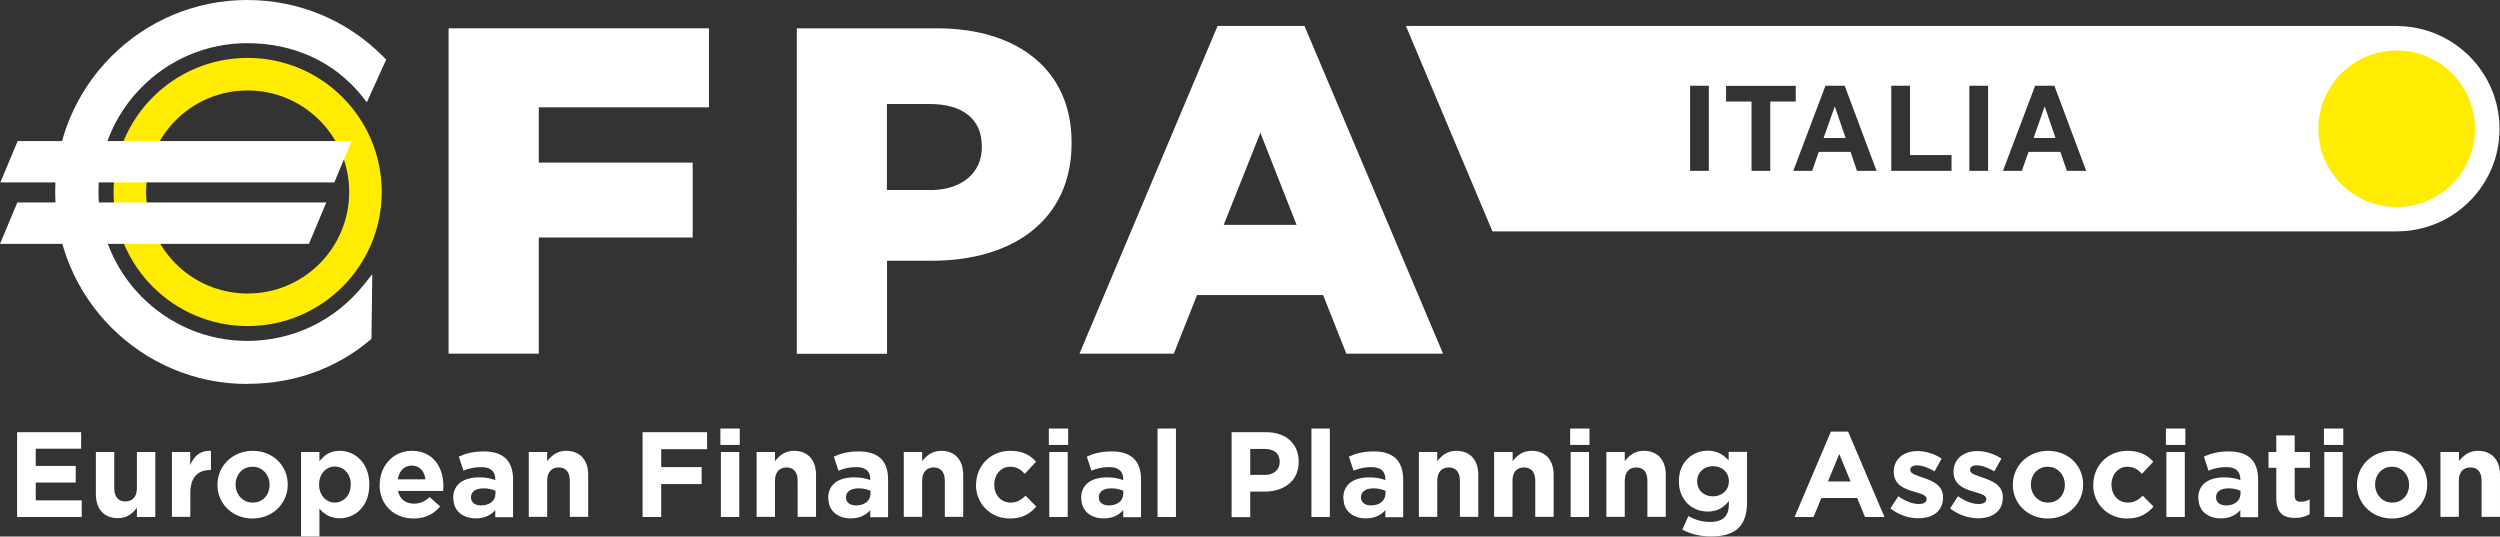 <?xml version="1.0" encoding="UTF-8"?>
<svg id="Livello_1" data-name="Livello 1" xmlns="http://www.w3.org/2000/svg" viewBox="0 0 212 45.5">
  <rect x="0" y="0" width="212" height="45.5" fill="#333333" stroke="none"/>
  <defs>
    <style>
      .cls-1 {
        fill: #ffec00;
      }

      .cls-1, .cls-2 {
        stroke-width: 0px;
      }

      .cls-2 {
        fill: #fff;
      }
    </style>
  </defs>
  <g>
    <path class="cls-1" d="M21,7.67c-4.76,0-8.61,3.85-8.61,8.61s3.85,8.61,8.61,8.61,8.61-3.85,8.61-8.61c0-4.76-3.86-8.61-8.61-8.61M32.37,16.28c0,6.28-5.09,11.37-11.37,11.37s-11.37-5.09-11.37-11.37,5.09-11.37,11.37-11.37c6.28,0,11.37,5.09,11.37,11.37"/>
    <path class="cls-2" d="M20.96,32.56c-8.98,0-16.28-7.31-16.28-16.28C4.68,7.3,11.98,0,20.96,0,25.35,0,29.46,1.72,32.54,4.84l.21.21-1.64,3.62-.43-.54c-2.33-2.89-5.78-4.47-9.71-4.47-6.96,0-12.62,5.66-12.62,12.62s5.66,12.63,12.62,12.63c3.84,0,7.42-1.71,9.83-4.7l.77-.96-.07,5.49-.15.12c-2.88,2.42-6.47,3.69-10.38,3.69"/>
  </g>
  <polygon class="cls-2" points=".03 15.47 1.5 11.96 29.82 11.96 28.35 15.47 .03 15.47"/>
  <polygon class="cls-2" points="1.47 17.17 0 20.68 26.2 20.68 27.67 17.17 1.47 17.17"/>
  <polygon class="cls-2" points="38.04 2.4 60.12 2.4 60.12 9.1 45.69 9.1 45.69 13.79 58.74 13.79 58.74 20.14 45.69 20.14 45.69 29.99 38.04 29.99 38.04 2.4"/>
  <path class="cls-2" d="M78.88,16.12c2.68,0,4.38-1.46,4.38-3.63v-.08c0-2.37-1.69-3.59-4.42-3.59h-3.63v7.29h3.67ZM67.57,2.4h11.87c6.94,0,11.43,3.59,11.43,9.66v.08c0,6.54-5.01,9.97-11.83,9.97h-3.82v7.89h-7.65V2.4Z"/>
  <path class="cls-2" d="M109.95,19.07l-3.07-7.81-3.11,7.81h6.19ZM103.25,2.2h7.37l11.75,27.79h-8.2l-1.97-4.97h-10.69l-1.97,4.97h-8l11.71-27.79Z"/>
  <polygon class="cls-2" points="1.45 36.65 6.88 36.65 6.88 38.05 3.03 38.05 3.03 39.51 6.42 39.51 6.42 40.92 3.03 40.92 3.03 42.43 6.93 42.43 6.93 43.84 1.45 43.84 1.45 36.65"/>
  <g>
    <path class="cls-2" d="M8.13,41.9v-3.57h1.56v3.07c0,.74.35,1.12.94,1.12s.98-.38.98-1.12v-3.07h1.56v5.51h-1.56v-.78c-.36.46-.82.88-1.61.88-1.18,0-1.87-.78-1.87-2.04"/>
    <path class="cls-2" d="M14.57,38.33h1.56v1.11c.32-.76.83-1.25,1.76-1.21v1.63h-.08c-1.04,0-1.67.63-1.67,1.94v2.03h-1.56s0-5.51,0-5.51Z"/>
    <path class="cls-2" d="M22.86,41.12v-.02c0-.81-.58-1.52-1.45-1.52s-1.43.69-1.43,1.5v.02c0,.81.58,1.52,1.45,1.52.89,0,1.43-.69,1.43-1.5M18.44,41.12v-.02c0-1.58,1.27-2.87,2.99-2.87s2.97,1.26,2.97,2.85v.02c0,1.58-1.27,2.87-2.99,2.87-1.71,0-2.97-1.26-2.97-2.85"/>
    <path class="cls-2" d="M29.75,41.1v-.02c0-.91-.62-1.52-1.35-1.52s-1.34.6-1.34,1.52v.02c0,.91.61,1.52,1.33,1.52.73,0,1.35-.6,1.35-1.52M25.53,38.33h1.56v.79c.38-.51.91-.89,1.72-.89,1.28,0,2.51,1.01,2.51,2.85v.02c0,1.84-1.2,2.85-2.51,2.85-.83,0-1.35-.38-1.72-.82v2.36h-1.56v-7.15Z"/>
    <path class="cls-2" d="M36.08,40.65c-.09-.7-.5-1.17-1.16-1.17s-1.07.46-1.19,1.17h2.35ZM32.2,41.12v-.02c0-1.57,1.12-2.87,2.72-2.87,1.84,0,2.68,1.43,2.68,2.99,0,.12-.01.27-.02.41h-3.83c.15.71.65,1.08,1.35,1.08.52,0,.9-.16,1.33-.56l.89.79c-.51.64-1.25,1.03-2.25,1.03-1.65,0-2.88-1.16-2.88-2.84"/>
    <path class="cls-2" d="M42.02,41.9v-.28c-.27-.12-.62-.21-1-.21-.67,0-1.08.27-1.08.76v.02c0,.42.35.67.85.67.73,0,1.22-.4,1.22-.97M38.43,42.26v-.02c0-1.2.91-1.76,2.22-1.76.56,0,.96.09,1.35.23v-.09c0-.65-.4-1.01-1.18-1.01-.6,0-1.02.11-1.52.3l-.39-1.19c.61-.27,1.2-.44,2.14-.44.85,0,1.47.23,1.86.62.41.41.6,1.02.6,1.76v3.2h-1.51v-.6c-.38.42-.9.7-1.66.7-1.04,0-1.89-.6-1.89-1.68"/>
    <path class="cls-2" d="M44.84,38.33h1.56v.78c.36-.46.82-.88,1.61-.88,1.18,0,1.87.78,1.87,2.04v3.56h-1.56v-3.07c0-.74-.35-1.12-.94-1.12s-.98.38-.98,1.12v3.07h-1.56s0-5.51,0-5.51Z"/>
  </g>
  <polygon class="cls-2" points="54.49 36.65 59.96 36.65 59.96 38.09 56.07 38.09 56.07 39.61 59.5 39.61 59.5 41.05 56.07 41.05 56.07 43.84 54.49 43.84 54.49 36.65"/>
  <path class="cls-2" d="M61.13,38.33h1.56v5.51h-1.56v-5.51ZM61.09,36.34h1.64v1.39h-1.64v-1.39Z"/>
  <g>
    <path class="cls-2" d="M64.16,38.33h1.56v.78c.36-.46.82-.88,1.61-.88,1.18,0,1.87.78,1.87,2.04v3.56h-1.56v-3.07c0-.74-.35-1.12-.94-1.12s-.98.38-.98,1.12v3.07h-1.56s0-5.51,0-5.51Z"/>
    <path class="cls-2" d="M73.82,41.9v-.28c-.27-.12-.62-.21-1-.21-.67,0-1.08.27-1.08.76v.02c0,.42.35.67.85.67.73,0,1.22-.4,1.22-.97M70.23,42.26v-.02c0-1.2.91-1.76,2.22-1.76.56,0,.96.09,1.35.23v-.09c0-.65-.4-1.01-1.18-1.01-.6,0-1.02.11-1.52.3l-.39-1.19c.61-.27,1.2-.44,2.14-.44.85,0,1.47.23,1.86.62.41.41.6,1.02.6,1.76v3.2h-1.51v-.6c-.38.42-.9.7-1.66.7-1.04,0-1.89-.6-1.89-1.68"/>
    <path class="cls-2" d="M76.64,38.33h1.56v.78c.36-.46.82-.88,1.61-.88,1.18,0,1.87.78,1.87,2.04v3.56h-1.56v-3.07c0-.74-.35-1.12-.94-1.12s-.98.38-.98,1.12v3.07h-1.56s0-5.51,0-5.51Z"/>
    <path class="cls-2" d="M82.77,41.12v-.02c0-1.57,1.2-2.87,2.89-2.87,1.04,0,1.68.35,2.2.92l-.96,1.03c-.35-.37-.7-.6-1.25-.6-.78,0-1.34.69-1.34,1.5v.02c0,.84.54,1.52,1.4,1.52.52,0,.88-.23,1.26-.58l.91.92c-.53.59-1.15,1.01-2.25,1.01-1.65,0-2.87-1.27-2.87-2.85"/>
  </g>
  <path class="cls-2" d="M88.98,38.33h1.56v5.51h-1.56v-5.51ZM88.94,36.34h1.64v1.39h-1.64v-1.39Z"/>
  <path class="cls-2" d="M95.26,41.9v-.28c-.27-.12-.62-.21-1-.21-.67,0-1.08.27-1.08.76v.02c0,.42.35.67.85.67.73,0,1.22-.4,1.22-.97M91.68,42.26v-.02c0-1.2.91-1.76,2.22-1.76.56,0,.96.09,1.35.23v-.09c0-.65-.4-1.01-1.18-1.01-.6,0-1.02.11-1.52.3l-.39-1.19c.61-.27,1.2-.44,2.14-.44.85,0,1.47.23,1.86.62.41.41.6,1.02.6,1.76v3.2h-1.51v-.6c-.38.42-.9.7-1.66.7-1.04,0-1.89-.6-1.89-1.68"/>
  <rect class="cls-2" x="98.16" y="36.34" width="1.56" height="7.5"/>
  <path class="cls-2" d="M107.27,40.27c.79,0,1.25-.47,1.25-1.09v-.02c0-.71-.49-1.09-1.28-1.09h-1.22v2.2h1.25ZM104.44,36.65h2.94c1.71,0,2.75,1.02,2.75,2.49v.02c0,1.67-1.29,2.53-2.91,2.53h-1.2v2.16h-1.58v-7.19Z"/>
  <rect class="cls-2" x="111.21" y="36.34" width="1.56" height="7.5"/>
  <g>
    <path class="cls-2" d="M117.49,41.9v-.28c-.27-.12-.62-.21-1-.21-.67,0-1.08.27-1.08.76v.02c0,.42.35.67.85.67.73,0,1.22-.4,1.22-.97M113.91,42.26v-.02c0-1.2.91-1.76,2.22-1.76.56,0,.96.09,1.35.23v-.09c0-.65-.4-1.01-1.18-1.01-.6,0-1.02.11-1.52.3l-.39-1.19c.61-.27,1.2-.44,2.14-.44.85,0,1.47.23,1.86.62.41.41.6,1.02.6,1.76v3.2h-1.51v-.6c-.38.42-.9.7-1.66.7-1.04,0-1.89-.6-1.89-1.68"/>
    <path class="cls-2" d="M120.32,38.33h1.56v.78c.36-.46.82-.88,1.61-.88,1.18,0,1.87.78,1.87,2.04v3.56h-1.56v-3.07c0-.74-.35-1.12-.94-1.12s-.98.38-.98,1.12v3.07h-1.56v-5.51h0Z"/>
    <path class="cls-2" d="M126.71,38.33h1.56v.78c.36-.46.82-.88,1.61-.88,1.18,0,1.87.78,1.87,2.04v3.56h-1.56v-3.07c0-.74-.35-1.12-.95-1.12s-.98.38-.98,1.12v3.07h-1.56v-5.51h0Z"/>
  </g>
  <path class="cls-2" d="M133.19,38.33h1.56v5.51h-1.56v-5.51ZM133.15,36.34h1.64v1.39h-1.64v-1.39Z"/>
  <g>
    <path class="cls-2" d="M136.22,38.33h1.56v.78c.36-.46.82-.88,1.61-.88,1.18,0,1.87.78,1.87,2.04v3.56h-1.56v-3.07c0-.74-.35-1.12-.94-1.12s-.98.38-.98,1.12v3.07h-1.56v-5.51h0Z"/>
    <path class="cls-2" d="M146.61,40.82v-.02c0-.75-.59-1.27-1.35-1.27s-1.34.52-1.34,1.27v.02c0,.76.57,1.27,1.34,1.27.76,0,1.35-.52,1.35-1.27M142.65,44.93l.53-1.17c.57.32,1.13.5,1.86.5,1.07,0,1.57-.51,1.57-1.5v-.27c-.46.55-.96.89-1.8.89-1.28,0-2.44-.93-2.44-2.57v-.02c0-1.64,1.18-2.57,2.44-2.57.85,0,1.35.36,1.78.82v-.72h1.56v4.26c0,.99-.24,1.71-.7,2.17-.51.51-1.3.74-2.37.74-.89,0-1.73-.21-2.43-.58"/>
  </g>
  <path class="cls-2" d="M156.93,40.83l-.96-2.33-.96,2.33h1.91ZM155.26,36.6h1.46l3.08,7.24h-1.65l-.66-1.61h-3.04l-.66,1.61h-1.61l3.08-7.24Z"/>
  <g>
    <path class="cls-2" d="M160.31,43.11l.67-1.03c.6.43,1.22.66,1.74.66.45,0,.66-.17.66-.41v-.02c0-.34-.54-.45-1.14-.64-.77-.22-1.65-.58-1.65-1.65v-.02c0-1.12.9-1.75,2.01-1.75.7,0,1.46.24,2.05.64l-.6,1.08c-.54-.32-1.09-.51-1.49-.51-.38,0-.57.16-.57.38v.02c0,.31.52.45,1.12.66.77.26,1.66.63,1.66,1.63v.02c0,1.22-.91,1.78-2.1,1.78-.77,0-1.63-.26-2.36-.83"/>
    <path class="cls-2" d="M165.37,43.11l.67-1.03c.6.43,1.22.66,1.74.66.45,0,.66-.17.66-.41v-.02c0-.34-.53-.45-1.14-.64-.77-.22-1.64-.58-1.64-1.65v-.02c0-1.12.9-1.75,2.01-1.75.7,0,1.46.24,2.05.64l-.6,1.08c-.54-.32-1.09-.51-1.49-.51-.38,0-.57.16-.57.38v.02c0,.31.52.45,1.12.66.77.26,1.66.63,1.66,1.63v.02c0,1.22-.91,1.78-2.1,1.78-.77,0-1.63-.26-2.36-.83"/>
    <path class="cls-2" d="M175.1,41.12v-.02c0-.81-.59-1.52-1.45-1.52s-1.43.69-1.43,1.5v.02c0,.81.59,1.52,1.45,1.52.89,0,1.43-.69,1.43-1.5M170.69,41.12v-.02c0-1.58,1.27-2.87,2.99-2.87s2.97,1.26,2.97,2.85v.02c0,1.58-1.27,2.87-2.99,2.87-1.71,0-2.97-1.26-2.97-2.85"/>
    <path class="cls-2" d="M177.51,41.12v-.02c0-1.57,1.2-2.87,2.89-2.87,1.04,0,1.68.35,2.2.92l-.96,1.03c-.35-.37-.7-.6-1.25-.6-.78,0-1.34.69-1.34,1.5v.02c0,.84.54,1.52,1.4,1.52.52,0,.88-.23,1.26-.58l.91.92c-.53.59-1.15,1.01-2.25,1.01-1.65,0-2.87-1.27-2.87-2.85"/>
  </g>
  <path class="cls-2" d="M183.71,38.33h1.56v5.51h-1.56v-5.51ZM183.67,36.34h1.65v1.39h-1.65v-1.39Z"/>
  <g>
    <path class="cls-2" d="M190,41.9v-.28c-.27-.12-.62-.21-1-.21-.67,0-1.08.27-1.08.76v.02c0,.42.35.67.85.67.73,0,1.22-.4,1.22-.97M186.41,42.26v-.02c0-1.2.91-1.76,2.22-1.76.56,0,.96.09,1.35.23v-.09c0-.65-.4-1.01-1.18-1.01-.6,0-1.02.11-1.52.3l-.39-1.19c.6-.27,1.2-.44,2.14-.44.85,0,1.47.23,1.86.62.41.41.6,1.02.6,1.76v3.2h-1.51v-.6c-.38.42-.9.7-1.66.7-1.04,0-1.89-.6-1.89-1.68"/>
    <path class="cls-2" d="M193.03,42.28v-2.61h-.66v-1.34h.66v-1.41h1.56v1.41h1.29v1.34h-1.29v2.35c0,.36.15.53.5.53.29,0,.54-.07.77-.2v1.25c-.33.19-.71.32-1.23.32-.96,0-1.6-.38-1.6-1.66"/>
  </g>
  <path class="cls-2" d="M197.1,38.33h1.56v5.51h-1.56v-5.51ZM197.07,36.34h1.64v1.39h-1.64v-1.39Z"/>
  <g>
    <path class="cls-2" d="M204.29,41.12v-.02c0-.81-.59-1.52-1.45-1.52s-1.43.69-1.43,1.5v.02c0,.81.59,1.52,1.45,1.52.89,0,1.43-.69,1.43-1.5M199.87,41.12v-.02c0-1.58,1.27-2.87,2.99-2.87s2.97,1.26,2.97,2.85v.02c0,1.58-1.27,2.87-2.99,2.87-1.7,0-2.97-1.26-2.97-2.85"/>
    <path class="cls-2" d="M206.96,38.33h1.56v.78c.36-.46.82-.88,1.61-.88,1.18,0,1.87.78,1.87,2.04v3.56h-1.56v-3.07c0-.74-.35-1.12-.95-1.12s-.98.38-.98,1.12v3.07h-1.56v-5.51h0Z"/>
  </g>
  <polygon class="cls-2" points="173.38 9.05 172.45 11.7 174.31 11.7 173.4 9.05 173.38 9.05"/>
  <polygon class="cls-2" points="155.58 9.05 154.64 11.7 156.51 11.7 155.6 9.05 155.58 9.05"/>
  <g>
    <path class="cls-2" d="M175.27,14.49l-.55-1.61h-2.7l-.57,1.61h-1.6l2.73-7.22h1.63l2.7,7.22h-1.65ZM168.59,14.49h-1.59v-7.22h1.59v7.22ZM165.48,14.49h-5.1v-7.22h1.59v5.88h3.52v1.33ZM157.47,14.49l-.54-1.61h-2.7l-.56,1.61h-1.6l2.73-7.22h1.63l2.7,7.22h-1.65ZM150.12,14.49h-1.59v-5.88h-2.16v-1.33h5.91v1.33h-2.16v5.88ZM144.91,14.49h-1.59v-7.22h1.59v7.22ZM203.39,2.2h0s-84.17,0-84.17,0l7.34,17.42h76.68c4.82,0,8.72-3.88,8.72-8.69,0-4.77-3.83-8.63-8.57-8.72"/>
    <path class="cls-1" d="M196.6,10.92c0-3.66,2.97-6.64,6.64-6.64s6.64,2.97,6.64,6.64-2.97,6.64-6.64,6.64-6.64-2.97-6.64-6.64"/>
  </g>
</svg>